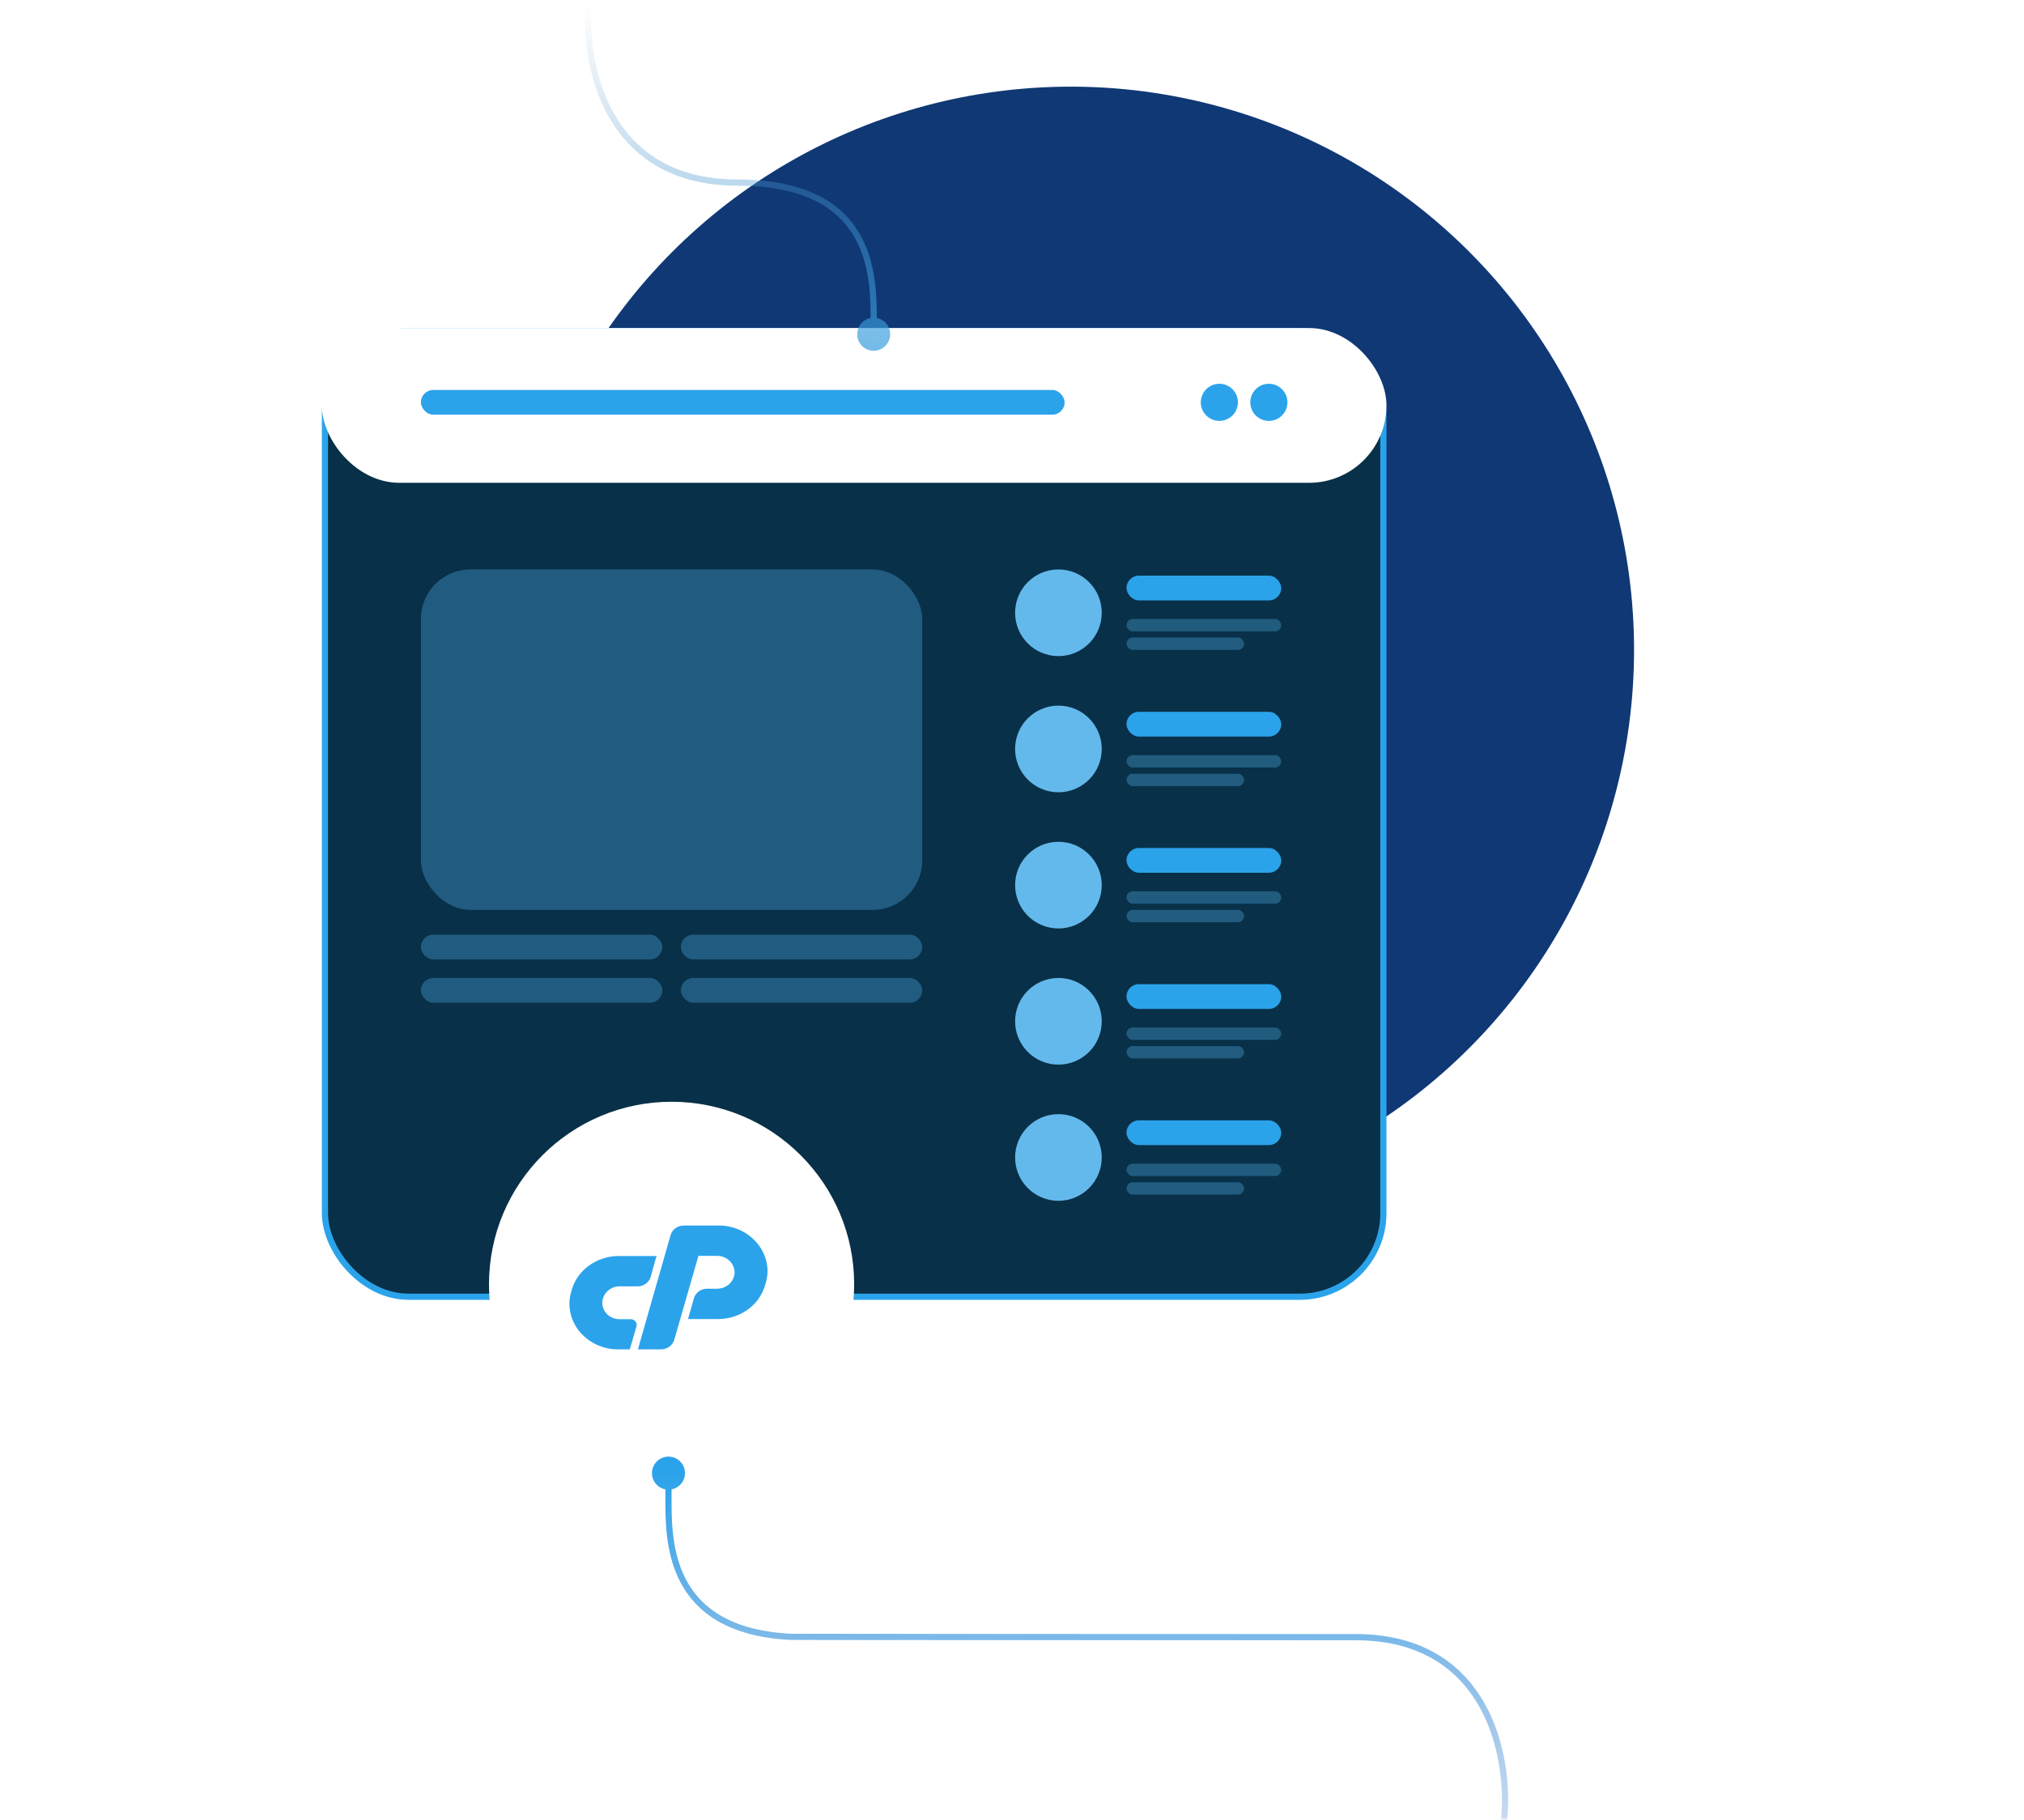 <svg xmlns="http://www.w3.org/2000/svg" width="327" height="294" fill="none" xmlns:v="https://vecta.io/nano"><style><![CDATA[.B{fill:#215c7f}.C{fill:#2ba3eb}.D{fill:#215c80}.E{fill:#64b9ec}]]></style><mask id="A" maskUnits="userSpaceOnUse" x="0" y="0" width="327" height="294" mask-type="alpha"><path fill="#d9d9d9" d="M0 0h327v294H0z"/></mask><g mask="url(#A)"><g filter="url(#B)"><circle cx="173" cy="105" r="91" fill="#0f3875"/></g><rect x="52.5" y="53.5" width="171" height="156" rx="13.5" fill="#083048" stroke="#2ba3eb"/><rect x="52" y="53" width="172" height="25" rx="12.5" fill="#fff"/><rect x="68" y="63" width="104" height="4" rx="2" class="C"/><circle cx="197" cy="65" r="3" class="C"/><circle cx="205" cy="65" r="3" class="C"/><rect x="68" y="92" width="81" height="55" rx="8" class="D"/><rect x="68" y="151" width="39" height="4" rx="2" class="D"/><rect x="68" y="158" width="39" height="4" rx="2" class="D"/><rect x="110" y="151" width="39" height="4" rx="2" class="D"/><rect x="110" y="158" width="39" height="4" rx="2" class="D"/><rect x="182" y="93" width="25" height="4" rx="2" class="C"/><rect x="182" y="100" width="25" height="2" rx="1" class="B"/><rect x="182" y="103" width="19" height="2" rx="1" class="B"/><circle cx="171" cy="99" r="7" class="E"/><rect x="182" y="115" width="25" height="4" rx="2" class="C"/><rect x="182" y="122" width="25" height="2" rx="1" class="B"/><rect x="182" y="125" width="19" height="2" rx="1" class="B"/><circle cx="171" cy="121" r="7" class="E"/><rect x="182" y="137" width="25" height="4" rx="2" class="C"/><rect x="182" y="144" width="25" height="2" rx="1" class="B"/><rect x="182" y="147" width="19" height="2" rx="1" class="B"/><circle cx="171" cy="143" r="7" class="E"/><rect x="182" y="159" width="25" height="4" rx="2" class="C"/><rect x="182" y="166" width="25" height="2" rx="1" class="B"/><rect x="182" y="169" width="19" height="2" rx="1" class="B"/><circle cx="171" cy="165" r="7" class="E"/><rect x="182" y="181" width="25" height="4" rx="2" class="C"/><rect x="182" y="188" width="25" height="2" rx="1" class="B"/><rect x="182" y="191" width="19" height="2" rx="1" class="B"/><circle cx="171" cy="187" r="7" class="E"/><circle cx="108.5" cy="207.5" r="29.5" fill="#fff"/><path d="M100.008 202.925h6.054l-.936 3.35c-.129.446-.411.842-.804 1.125a2.28 2.28 0 0 1-1.366.425h-2.814a2.85 2.85 0 0 0-1.696.525c-.498.36-.86.859-1.031 1.425a2.48 2.48 0 0 0-.04 1.274 2.68 2.68 0 0 0 .519 1.063c.255.312.586.565.964.737a2.98 2.98 0 0 0 1.285.275h1.715a.99.99 0 0 1 .79.363c.203.225.27.531.178.812l-1.071 3.7H99.88a8.01 8.01 0 0 1-3.549-.787c-1.053-.502-1.974-1.214-2.697-2.088-.717-.872-1.216-1.882-1.46-2.958-.259-1.13-.227-2.301.095-3.416l.107-.375c.453-1.567 1.446-2.95 2.825-3.938a8.24 8.24 0 0 1 2.232-1.112c.829-.269 1.699-.404 2.576-.4zm3.054 15.074l5.278-18.449a2.11 2.11 0 0 1 .804-1.125c.389-.283.871-.433 1.365-.425h5.599a8.02 8.02 0 0 1 3.55.787c2.13 1.015 3.66 2.869 4.165 5.05a6.54 6.54 0 0 1-.107 3.417l-.107.375c-.226.786-.588 1.534-1.072 2.212-1.453 2.043-3.909 3.268-6.536 3.263h-4.848l.964-3.375c.134-.438.416-.824.804-1.1.39-.283.872-.433 1.366-.425h1.554c1.287.001 2.411-.812 2.732-1.975a2.3 2.3 0 0 0 .036-1.229c-.092-.385-.269-.748-.523-1.063s-.586-.57-.964-.75c-.396-.191-.836-.291-1.281-.287h-3.001l-3.911 13.574c-.133.438-.416.824-.803 1.1a2.23 2.23 0 0 1-1.34.425h-3.724z" class="C"/><path d="M138.488 54c0 1.473 1.193 2.667 2.666 2.667s2.667-1.194 2.667-2.667-1.194-2.667-2.667-2.667-2.666 1.194-2.666 2.667zm3.166 0v-2.5h-1V54h1zm0-2.5c0-3.741-.091-9.377-2.974-14.074-2.914-4.749-8.602-8.426-19.526-8.426v1c10.677 0 15.989 3.573 18.674 7.949 2.717 4.428 2.826 9.792 2.826 13.551h1zm-22.5-22.5c-10.613 0-16.698-4.813-20.038-10.806-3.361-6.031-3.957-13.295-3.464-18.144l-.995-.101c-.507 4.985.097 12.471 3.586 18.731C101.753 24.98 108.167 30 119.154 30v-1z" fill="url(#C)"/><path d="M110.667 238a2.67 2.67 0 0 0-2.667-2.667 2.67 2.67 0 0 0-2.667 2.667 2.67 2.67 0 0 0 2.667 2.667 2.67 2.67 0 0 0 2.667-2.667zm16.987 26.44l-.026.499.026-.499zM107.5 238v4.5h1V238h-1zM219 265c10.613 0 16.699 4.813 20.038 10.806 3.361 6.031 3.958 13.295 3.465 18.143l.994.102c.507-4.985-.096-12.471-3.585-18.732C236.401 269.02 229.987 264 219 264v1zm-111.5-22.5c0 3.602.085 8.957 2.66 13.539 2.603 4.633 7.69 8.383 17.468 8.9l.053-.999c-9.506-.502-14.246-4.113-16.649-8.39-2.432-4.328-2.532-9.433-2.532-13.05h-1zm20.128 22.439c.77.041 90.578.061 91.372.061v-1c-.406 0-23.054-.005-45.695-.015l-31.174-.019-10.368-.012-2.966-.007-.814-.004c-.095 0-.17-.001-.223-.001l-.079-.002-.053.999z" fill="url(#D)"/></g><defs><filter id="B" x="7" y="-61" width="332" height="332" filterUnits="userSpaceOnUse" color-interpolation-filters="sRGB"><feFlood flood-opacity="0"/><feBlend in="SourceGraphic"/><feGaussianBlur stdDeviation="37.5"/></filter><linearGradient id="C" x1="141.654" y1="80" x2="142.154" y2="1" gradientUnits="userSpaceOnUse"><stop stop-color="#2ba3eb"/><stop offset="1" stop-color="#578fc2" stop-opacity="0"/></linearGradient><linearGradient id="D" x1="107.5" y1="238" x2="107" y2="317" gradientUnits="userSpaceOnUse"><stop stop-color="#2ba3eb"/><stop offset="1" stop-color="#577bc2" stop-opacity="0"/></linearGradient></defs></svg>